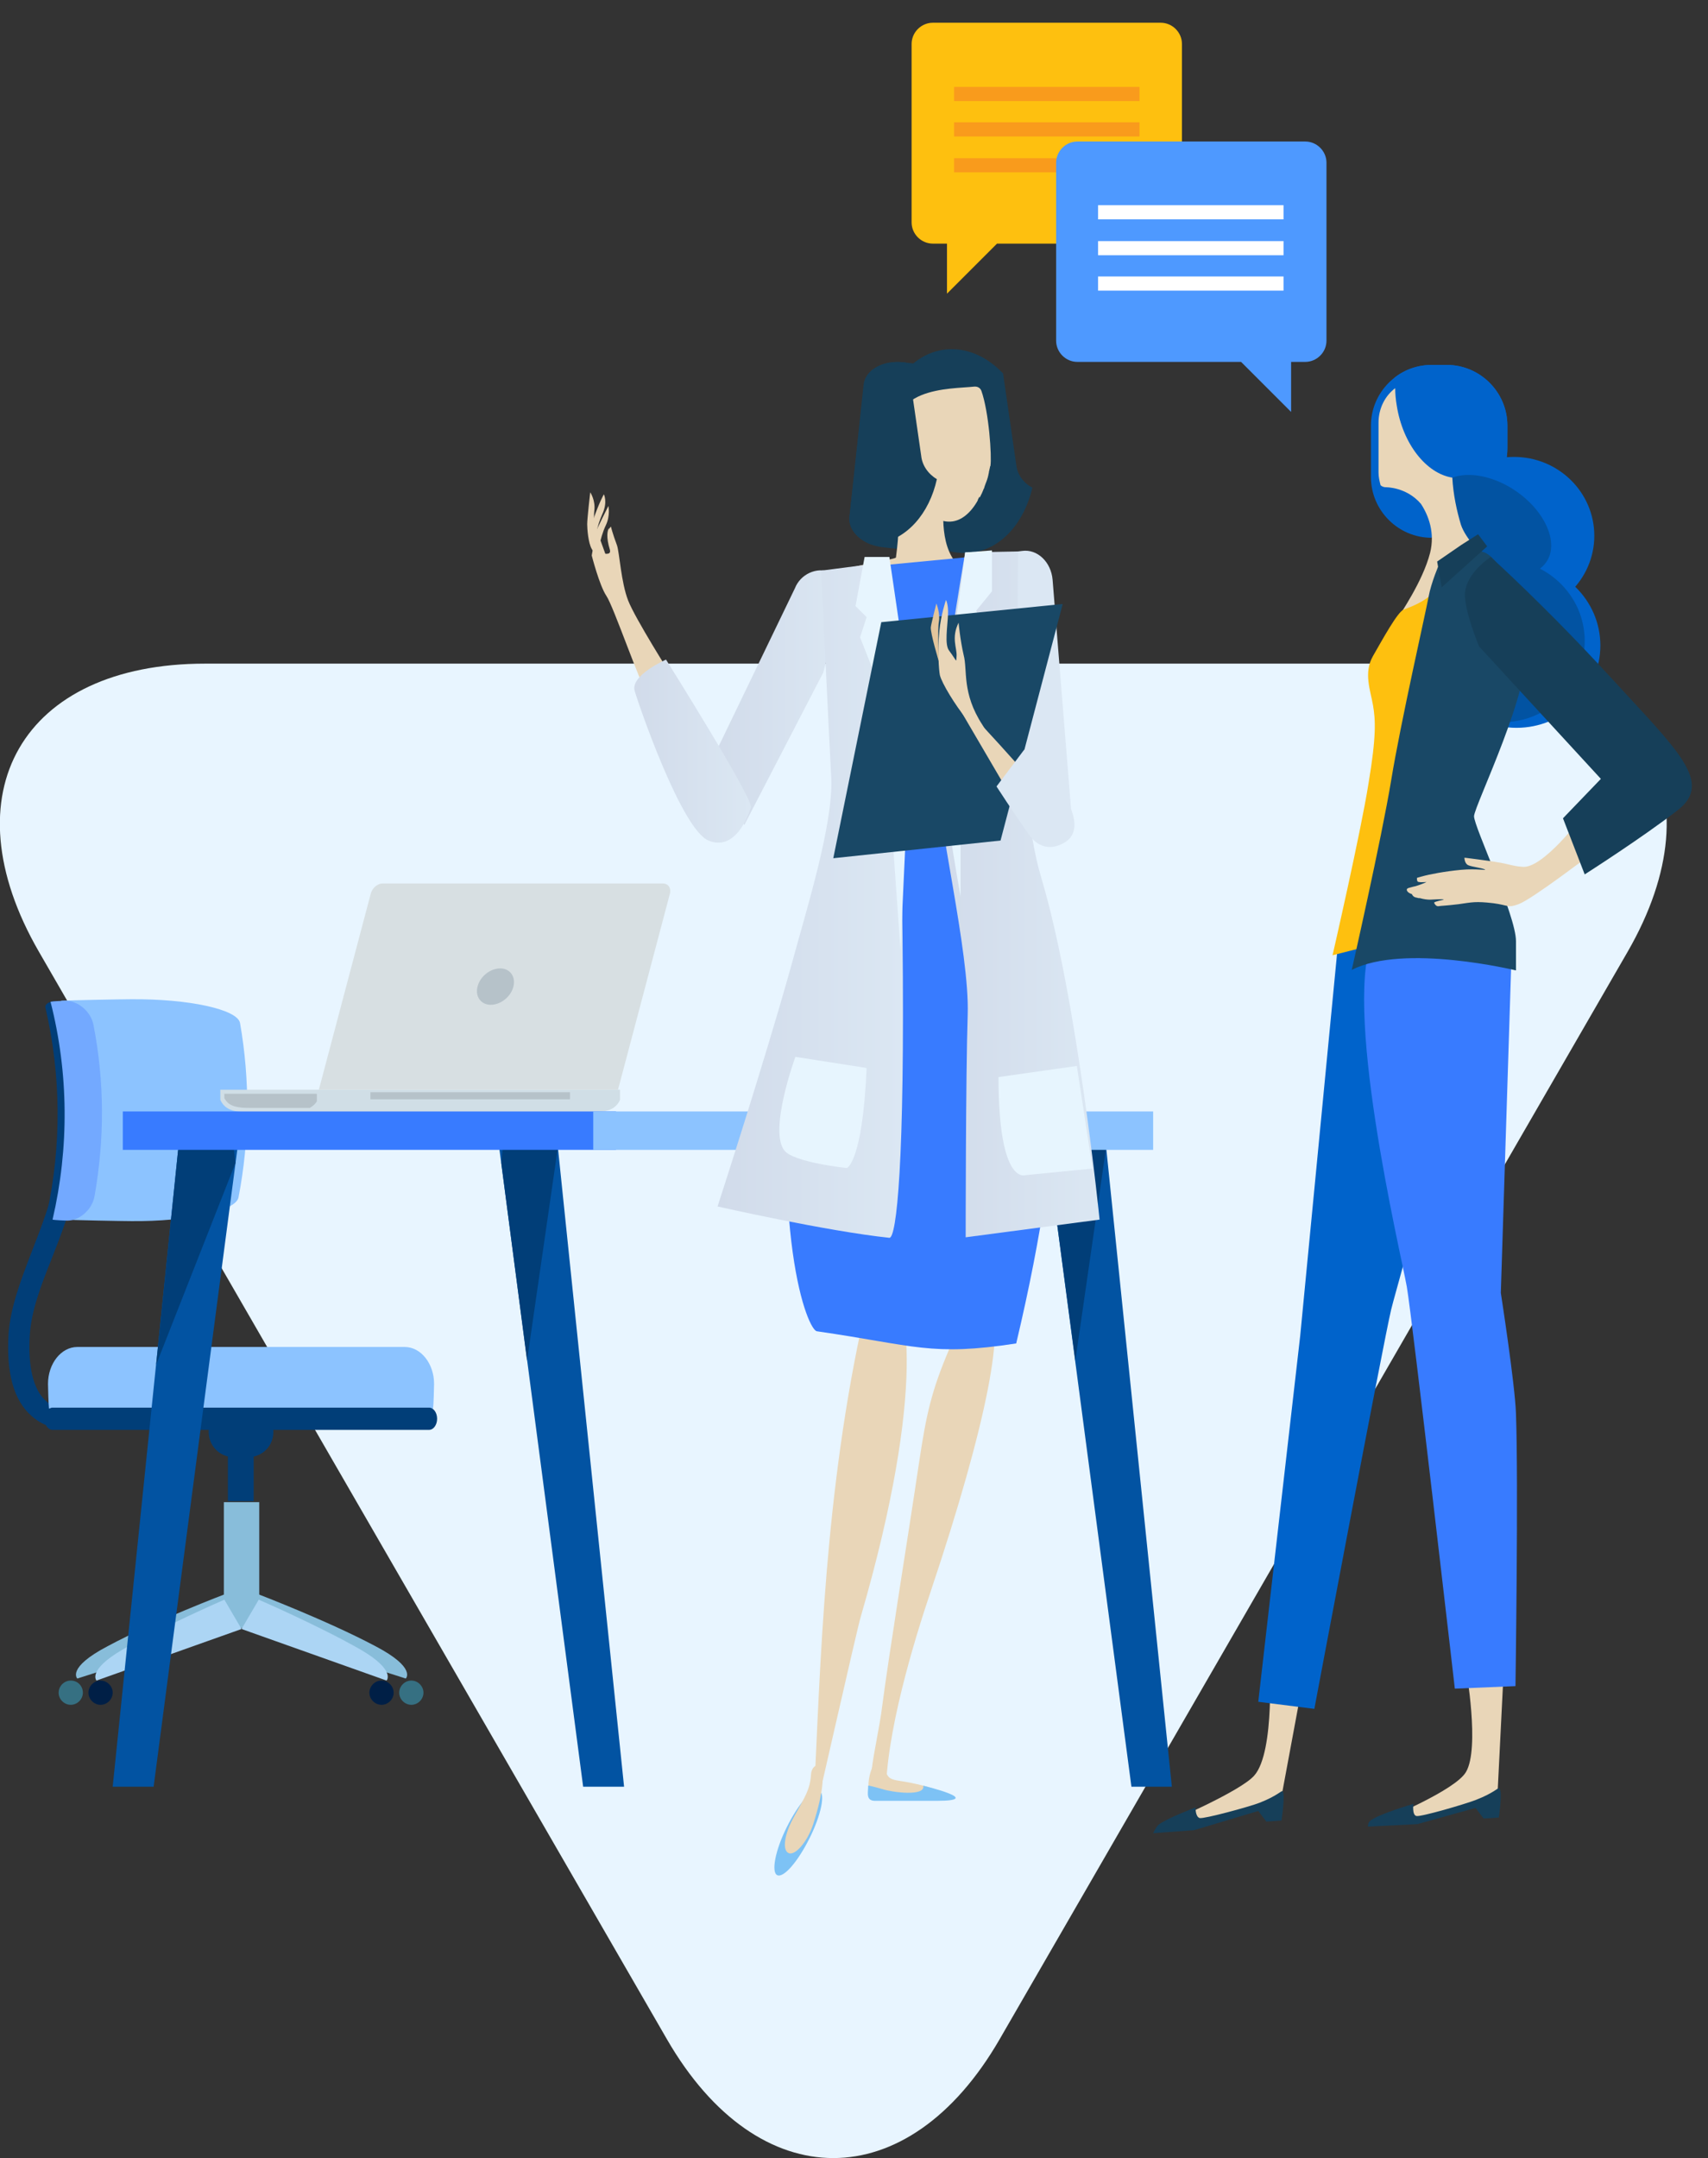 <?xml version="1.0" encoding="utf-8"?>
<!-- Generator: Adobe Illustrator 25.1.0, SVG Export Plug-In . SVG Version: 6.00 Build 0)  -->
<svg version="1.1" id="Laag_1" xmlns="http://www.w3.org/2000/svg" xmlns:xlink="http://www.w3.org/1999/xlink" x="0px" y="0px"
	 viewBox="0 0 338 427" style="enable-background:new 0 0 338 427;" xml:space="preserve">
<rect x="0" y="0" width="338" height="427" fill="#333333" stroke="none"/>
<style type="text/css">
	.st0{clip-path:url(#SVGID_2_);fill:#E8F5FF;}
	.st1{fill:#FFFFFF;}
	.st2{fill:#013E78;}
	.st3{fill:#88BDDA;}
	.st4{fill:#ACD5F4;}
	.st5{fill:#001F46;}
	.st6{fill:#367082;}
	.st7{fill:#8CC3FF;}
	.st8{fill:#73A9FF;}
	.st9{fill:#D0DEE6;}
	.st10{fill:#B6C2C9;}
	.st11{fill:#D7DFE2;}
	.st12{fill:#0253A2;}
	.st13{fill:#387BFF;}
	.st14{fill:#E9D6B8;}
	.st15{fill:#7DC2F5;}
	.st16{fill:#163F59;}
	.st17{fill:#DBE7F3;}
	.st18{fill:url(#SVGID_3_);}
	.st19{fill:url(#SVGID_4_);}
	.st20{fill:#E7F5FE;}
	.st21{fill:url(#SVGID_5_);}
	.st22{fill:#194866;}
	.st23{fill:#E2C59C;}
	.st24{fill:url(#SVGID_6_);}
	.st25{fill:#0063CB;}
	.st26{fill:#FEC00F;}
	.st27{fill:#F99B1C;}
	.st28{fill:#4E99FF;}
</style>
<g>
	<defs>
		<rect id="SVGID_1_" x="0" width="338" height="427"/>
	</defs>
	<clipPath id="SVGID_2_">
		<use xlink:href="#SVGID_1_"  style="overflow:visible;"/>
	</clipPath>
	<path class="st0" d="M197.8,403.5c-18.1,31.3-47.7,31.3-65.8,0L7.7,188.3c-18.1-31.3-3.3-57,32.9-57l248.6,0
		c36.2,0,51,25.6,32.9,57L197.8,403.5z"/>
</g>
<rect x="222" y="42.7" class="st1" width="36.2" height="2.8"/>
<g>
	<g>
		<g>
			<path class="st2" d="M13.4,282.8c-1.8,0-4.6-0.4-7.1-2.6c-3.6-3.1-5.1-8.6-4.6-16.4c0.4-5.2,2.4-10.5,4.6-16.2
				c3.7-9.5,7.8-20.2,5.7-34.3l4.1-0.6c2.3,15.3-2.2,27-5.9,36.4c-2.2,5.5-4,10.3-4.3,15c-0.4,6.3,0.7,10.8,3.1,13
				c2.3,2.1,5.3,1.5,5.4,1.5l0.8,4C15.1,282.6,14.4,282.8,13.4,282.8z"/>
		</g>
		<g>
			<g>
				<path class="st3" d="M44.8,315.3l4,6.1l-33.5,10.7c0,0-2.2-2.1,6-6.4C30.8,320.6,44.8,315.3,44.8,315.3z"/>
				<path class="st3" d="M50.8,315.3l-4,6.1l33.5,10.7c0,0,2.2-2.1-6-6.4C64.7,320.6,50.8,315.3,50.8,315.3z"/>
			</g>
			<rect x="44.3" y="297.2" class="st3" width="7" height="24.9"/>
			<g>
				<path class="st4" d="M44.4,316.5l3.4,5.8l-28.7,10.2c0,0-1.9-2,5.1-6.1C32.4,321.7,44.4,316.5,44.4,316.5z"/>
				<path class="st4" d="M51.2,316.5l-3.4,5.8l28.7,10.2c0,0,1.9-2-5.1-6.1C63.2,321.7,51.2,316.5,51.2,316.5z"/>
			</g>
			<path class="st5" d="M22.3,334.9c0,1.3-1.1,2.4-2.4,2.4c-1.3,0-2.4-1.1-2.4-2.4c0-1.3,1.1-2.4,2.4-2.4
				C21.2,332.5,22.3,333.6,22.3,334.9z"/>
			<path class="st5" d="M77.9,334.9c0,1.3-1.1,2.4-2.4,2.4c-1.3,0-2.4-1.1-2.4-2.4c0-1.3,1.1-2.4,2.4-2.4
				C76.8,332.5,77.9,333.6,77.9,334.9z"/>
			<path class="st6" d="M16.4,334.9c0,1.3-1.1,2.4-2.4,2.4c-1.3,0-2.4-1.1-2.4-2.4c0-1.3,1.1-2.4,2.4-2.4
				C15.4,332.5,16.4,333.6,16.4,334.9z"/>
			<path class="st6" d="M83.8,334.9c0,1.3-1.1,2.4-2.4,2.4c-1.3,0-2.4-1.1-2.4-2.4c0-1.3,1.1-2.4,2.4-2.4
				C82.7,332.5,83.8,333.6,83.8,334.9z"/>
		</g>
		<rect x="45.1" y="288" class="st2" width="5.1" height="9"/>
		<path class="st2" d="M54.1,283.3c0,2.8-2.2,5-5,5h-2.8c-2.8,0-5-2.2-5-5l0,0c0-2.8,2.2-5,5-5h2.8
			C51.9,278.3,54.1,280.5,54.1,283.3L54.1,283.3z"/>
		<path class="st7" d="M85.7,278.7c0.1-0.6,0.2-4.3,0.2-4.9c0-4-2.6-7.3-5.8-7.3H15.3c-3.2,0-5.8,3.3-5.8,7.3c0,0.6,0.1,4.3,0.2,4.9
			H85.7z"/>
		<path class="st2" d="M8.8,280.7c0,1.2,0.7,2.2,1.6,2.2h74.5c0.9,0,1.6-1,1.6-2.2l0,0c0-1.2-0.7-2.2-1.6-2.2H10.4
			C9.6,278.5,8.8,279.5,8.8,280.7L8.8,280.7z"/>
		<g>
			<path class="st7" d="M12.5,241.3c1.6,0.1,11.8,0.3,13.5,0.3c11.1,0.1,20.7-2,21.2-4.7c2.2-11.4,2.3-23.1,0.3-34.5
				c-0.5-2.7-10.2-4.8-21.6-4.7c-1.8,0-12.2,0.2-13.8,0.3C15.6,212.3,15.7,227.1,12.5,241.3z"/>
			<path class="st2" d="M10.9,198.1c-1.2,0-2.1,0.6-1.9,1.3c3.1,13.4,3.2,27.2,0.3,40.6c-0.2,0.7,0.7,1.3,1.9,1.3l0,0
				c1.2,0,2.3-0.6,2.5-1.3c2.9-13.4,2.8-27.3-0.3-40.7C13.3,198.6,12.2,198.1,10.9,198.1L10.9,198.1z"/>
			<path class="st8" d="M10.4,241.3c0.3,0.1,2.5,0.2,2.9,0.2c2.4,0,4.9-2.1,5.4-4.8c2-11.2,2-22.7-0.2-33.9
				c-0.5-2.7-3.1-4.8-5.5-4.8c-0.4,0-2.6,0.1-3,0.2C13.6,212.3,13.7,227.1,10.4,241.3z"/>
		</g>
	</g>
	<g>
		<path class="st9" d="M43.6,217.6C43.6,217.6,43.6,217.6,43.6,217.6v-2h79.1v1.9c0,0,0,0,0,0.1l-0.2,0.4c-1,1.7-2.8,2-4.9,2H48.7
			c-2.1,0-3.9-0.3-4.9-2L43.6,217.6z"/>
		<path class="st10" d="M62.7,217.9C62.7,217.9,62.7,218,62.7,217.9l-0.2,0.3c-0.3,0.4-0.7,0.7-1.2,1h-12c-2,0-3.8-0.2-4.7-1.6
			l-0.2-0.3c0,0,0,0,0,0l0-0.9h18.3V217.9z"/>
		<g>
			<rect x="73.3" y="216.1" class="st10" width="39.5" height="1.4"/>
		</g>
		<g>
			<path class="st11" d="M63.1,215.6l10.3-38.9c0.3-1,1.3-1.9,2.3-1.9h55.5c1,0,1.6,0.8,1.4,1.9l-10.3,38.9H63.1z"/>
			<path class="st10" d="M94.5,195.2c-0.5,2,0.7,3.6,2.6,3.6c2,0,4-1.6,4.5-3.6c0.5-2-0.7-3.6-2.6-3.6C97,191.6,95,193.2,94.5,195.2
				z"/>
		</g>
	</g>
	<g>
		<polygon class="st12" points="223.9,353.5 231.9,353.5 218.6,224.1 206.8,224.1 		"/>
		<polygon class="st2" points="207.6,230.1 212.8,269.2 218.9,227 218.6,224.1 208.3,224.1 		"/>
		<polygon class="st12" points="115.4,353.5 123.5,353.5 110.1,224.1 98.4,224.1 		"/>
		<polygon class="st2" points="99.2,230.1 104.3,269.2 110.4,227 110.1,224.1 99.8,224.1 		"/>
		<polygon class="st12" points="30.4,353.5 22.3,353.5 35.6,224.1 47.4,224.1 		"/>
		<polygon class="st2" points="46.6,230.1 30.9,270 35.3,227 35.6,224.1 45.9,224.1 		"/>
		<rect x="24.3" y="219.9" class="st13" width="97.6" height="7.6"/>
		<rect x="117.4" y="219.9" class="st7" width="110.8" height="7.6"/>
	</g>
</g>
<g>
	<path class="st14" d="M195.4,258.4c-1.3-0.8-5.7,4.1-7.5,8.4c-3.6,8.4-4.6,13.1-6,22.4c-2.2,14.8-6,38.2-7.3,48.2
		c-1.1,9-4.8,19.7,0.7,18.2c-0.1-12.4,5.6-31,8.9-40.8C195.4,281.4,199.3,260.8,195.4,258.4z"/>
	<path class="st14" d="M169.7,266.3c0.5-2.4,1-4.7,1.5-7c1.7-3.3,3.1-5.1,4.3-4.8c4.2,1,8,20.1-5.2,65.5c-0.7,2.3-9.6,41.8-9.5,40.9
		C162.2,335.4,162.6,301.5,169.7,266.3z"/>
	<path class="st15" d="M160.2,363.7c-2.3,4.6-5.1,7.9-6.4,7.3c-1.2-0.6-0.4-4.9,1.9-9.5c2.3-4.6,5.1-7.9,6.4-7.3
		C163.4,354.8,162.5,359.1,160.2,363.7z"/>
	<path class="st14" d="M160.9,361c-1.2,3.6-3.7,6.3-4.9,5.6c-1.2-0.6-0.8-3.7,1.1-7.1c2.3-4.2,3.2-5.4,3.4-8.5
		C160.7,348.2,165.3,347.3,160.9,361z"/>
	<path class="st14" d="M184.7,353.9c0,0-1.2-0.5-4.6-1.2c-2-0.4-3.5-0.4-4.2-1.1c-1.2-1.2-0.5-4.2-1.1-4.1c-2.8,0.6-3.8,7.2-2.1,8
		c1.6,0.8,10.9-0.3,11.6-0.3C185,355.2,184.9,353.7,184.7,353.9z"/>
	<path class="st15" d="M182.7,353.3c0.5,2.2-6.2,1.3-8,0.7c-1.7-0.5-2.7-0.7-2.7-0.7c-0.1,0-0.1,0-0.2,0c0,0.1,0,0.1,0,0.2
		c0,1.2-0.5,2.8,1.4,2.8h12.1C195.2,356.3,182.7,353.3,182.7,353.3z"/>
	<path class="st16" d="M201.1,91.9l-2.6-18c-3.3-3.5-7.5-5.3-11.8-4.7c-8.3,1.2-13.7,11.2-12.1,22.2c1.6,11.1,9.6,19.1,17.9,17.9
		c5.8-0.8,10.2-6,11.8-12.8C202.5,95.5,201.3,93.9,201.1,91.9z"/>
	<path class="st16" d="M168.1,102.3c-0.3,2.9,2.7,5.6,6.8,6l9.2,1c4.1,0.4,7.6-1.5,7.9-4.4l2.9-26.2c0.3-2.9-2.7-5.6-6.8-6l-9.3-1
		c-4.1-0.5-7.6,1.5-7.9,4.4L168.1,102.3z"/>
	<path class="st14" d="M192.2,113.6c5.5,2.4,8.2,1.6,4,3.4c-2,2.5-27.8-1-29.2-4.2c-0.2-0.5,10.2-2.1,10.3-2.5
		c0.6-4.6,0.9-8.6-0.4-13.7c0.1-0.4,0.4-0.7,0.7-0.7c2,0.1,3.9,0.1,5.9,0.1c0.3,0,4.2,0.9,3.3,2.7
		C186.4,103.8,186.4,111.1,192.2,113.6z"/>
	<path class="st14" d="M193.9,98.4c0.1-0.2,0.2-0.4,0.3-0.6c0-0.1,0.1-0.1,0.1-0.2c0.1-0.2,0.2-0.5,0.3-0.7c0-0.1,0-0.1,0.1-0.2
		c0.1-0.2,0.1-0.4,0.2-0.6c0-0.1,0.1-0.2,0.1-0.3c0.1-0.2,0.1-0.3,0.2-0.5c0-0.1,0.1-0.2,0.1-0.3c0.1-0.2,0.1-0.4,0.2-0.6
		c0-0.2,0.1-0.3,0.1-0.5c0-0.1,0.1-0.3,0.1-0.5c0-0.2,0.1-0.3,0.1-0.5c0-0.1,0.1-0.3,0.1-0.4c0-0.1,0-0.2,0.1-0.3c0,0,0,0,0,0
		c0.3-1.9-0.3-10.7-1.8-14.9c-0.2-0.5-0.7-0.9-1.5-0.8c-4.5,0.5-18.3-0.1-14.8,12.4v0c0,0,0.2,1.1,0.3,1.6c0,0,0,0.1,0,0.1
		c0.1,0.5,0.2,1,0.4,1.5c0,0,0,0.1,0,0.1c0.1,0.5,0.3,1,0.4,1.4c0,0,0,0,0,0c2,5.9,5.4,9.8,9.1,9.6c2.1-0.1,4-1.7,5.4-4.2
		c0,0,0,0,0,0c0,0,0,0,0-0.1c0.1-0.2,0.2-0.4,0.3-0.6C193.9,98.5,193.9,98.4,193.9,98.4z"/>
	<path class="st14" d="M118.5,108.9c0,0-1,0.5-1.4-0.3c-0.7-1.2-0.9-4-0.9-4.9c0-1.1,0.6-6.3,0.6-6.3s1.1,1.6,0.8,3.7
		C117.3,104.2,118.5,108.9,118.5,108.9z"/>
	<path class="st14" d="M118.5,108.2c-0.9-1.8-0.4-4,0.7-6.5c1.1-2.4,0.3-3.9,0.3-3.9s-0.9,1.5-2.2,5.3c-0.4,1.1-0.7,2.3-0.7,3.4
		C116.8,110,120.7,112.7,118.5,108.2z"/>
	<path class="st14" d="M155.3,129.9c-5,3.7-9.4,16.7-12.9,25c-1.9,4.6-1.2,8.2-1.2,8.2s1.7,10.9,14.7-18.8
		C159.2,136.8,157.2,128.5,155.3,129.9z"/>
	<path class="st14" d="M118.5,106l-0.8,0.5l-0.6,3.4c0,0,1.5,5.9,2.9,8c1.4,2,6.9,18.1,7.9,18.8c1.6,1.3,4.9-3.1,4.9-3.1
		s-7.1-11.2-8.5-14.8c-1.4-3.6-1.7-9.4-2.2-10.9c-0.9-2.4-1.2-3.7-1.2-3.7s-1.2,0.6-0.1,4.6c0.3,1-1,0.8-1,0.8L118.5,106z"/>
	<polygon class="st13" points="164.7,148.7 199.1,148.4 203.3,109.1 162.5,113 	"/>
	<path class="st13" d="M201.1,265.8c-16.9,2.6-20,0.4-39.4-2.4c-1.8,0-9.7-18.9-4.2-68.7c1.1-10.3,8.9-18.5,7.1-46.4
		c11.6-0.2,23.1-0.4,34.7-0.7C194.7,172.9,222.2,176.9,201.1,265.8z"/>
	<path class="st17" d="M202.2,159l-4.9-34.5l1.2-13.9c0.8-0.8,1.8-1.3,3-1.5l0.8-0.1c3-0.4,5.7,2.2,6,5.7l3.8,47.2L202.2,159z"/>
	
		<linearGradient id="SVGID_3_" gradientUnits="userSpaceOnUse" x1="465.017" y1="138.069" x2="491.979" y2="138.069" gradientTransform="matrix(1 0 0 1 -324.383 -4.000000e-04)">
		<stop  offset="0" style="stop-color:#D1DBEA"/>
		<stop  offset="1" style="stop-color:#DBE7F3"/>
	</linearGradient>
	<path class="st18" d="M147.3,163.2l15.6-30.1l4.8-17.6c-0.6-0.9-1.5-1.6-2.6-2l-0.7-0.3c-2.8-1.1-6,0.4-7.1,3.2l-16.6,34.4
		L147.3,163.2z"/>
	<path class="st14" d="M118.2,110.3c0,0-0.9-3-0.5-4.5c0.3-1,2.7-5.7,2.7-5.7s0.4,1.9-0.5,3.8C118.6,106.6,118.2,110.3,118.2,110.3z
		"/>
	<path class="st14" d="M119.7,109.6c0,0,0.9,0.2,1.2-0.1c0,0.3-0.1,0.6-0.1,0.8c-0.1,0.5,0.2,4,0.2,4s-0.7-2.5-1.1-3.2
		c-0.2-0.4-0.5-1.5-0.7-2.4c0-0.1,0-0.3,0-0.5L119.7,109.6z"/>
	<path class="st14" d="M120.7,108.8c-0.8-2.6-0.5-3.8-0.2-4.3c0.2,0.6,0.5,1.6,1,3c0.2,0.5,0.3,1.5,0.5,2.8c0,0.2-0.9,0.5-1.3,2.6
		c-0.1,0.4-0.8-1.9-0.9-3.3C120.2,109.6,120.9,109.6,120.7,108.8z"/>
	<path class="st16" d="M185.4,94.8c-1.7-1-2.9-2.7-3.1-4.6l-2.6-18c-0.2-0.2-0.3-0.3-0.5-0.5l-0.3,0c-4.1-0.5-7.6,1.5-7.9,4.4
		l-2.9,26.2c-0.2,2.2,1.5,4.3,4.2,5.4c0.5,0,0.9,0,1.4-0.1C179.5,106.7,183.9,101.6,185.4,94.8z"/>
	
		<linearGradient id="SVGID_4_" gradientUnits="userSpaceOnUse" x1="509.605" y1="177.005" x2="541.835" y2="177.005" gradientTransform="matrix(1 0 0 1 -324.383 -4.000000e-04)">
		<stop  offset="0" style="stop-color:#D1DBEA"/>
		<stop  offset="1" style="stop-color:#DBE7F3"/>
	</linearGradient>
	<path class="st19" d="M201.5,109.1l-10.5,0.2c0,0-5.7,33.1-5.7,42.8c0,9.7,6.6,36.2,6.2,48.6c-0.4,12.4-0.4,44.1-0.4,44.1l26.5-3.5
		c0,0-4.4-43.7-11.5-67.5C200.3,154.8,201.5,109.1,201.5,109.1z"/>
	<path class="st20" d="M191,109.3l5.3-0.4l0,8.1l-3.1,3.8l1.3,4l-4.4,17.7v34.9c0,0-5.7-30.9-4-37.1
		C187.9,134.1,191,109.3,191,109.3z"/>
	
		<linearGradient id="SVGID_5_" gradientUnits="userSpaceOnUse" x1="466.341" y1="178.213" x2="503.055" y2="178.213" gradientTransform="matrix(1 0 0 1 -324.383 -4.000000e-04)">
		<stop  offset="0" style="stop-color:#D1DBEA"/>
		<stop  offset="1" style="stop-color:#DBE7F3"/>
	</linearGradient>
	<path class="st21" d="M173.3,111.5l-10.8,1.4c0,0,1.5,31.7,2,41c0.4,9.3-4.9,26-7.9,37.1c-5.4,19.4-14.6,47.7-14.6,47.7
		s21.6,4.9,34,6.2c1.4,0.1,3.1-14.6,2.6-59.6C178.2,140.2,173.3,111.5,173.3,111.5z"/>
	<polygon class="st20" points="176,110.2 180.4,140.2 178.2,187.9 174.6,137.2 170.2,126.1 171.5,122.1 169.3,119.9 171.1,110.2 	
		"/>
	<polygon class="st22" points="174.4,123.1 210.3,119.5 198,166.3 164.9,169.8 	"/>
	<g>
		<path class="st14" d="M194.4,143.4c-4.1-6.3-2.9-10.8-3.7-13.8c-0.7-3-1-6.4-1-6.4c-1.5,3-0.3,5-0.4,6.6c-0.1,1.5,0.1,1-1.5-1.1
			c-0.9-1.2-0.3-4.7-0.2-7.1c0.1-2-0.4-2.9-0.4-2.9s-1,2.9-1.3,6.1c-0.4,3.8-0.1,7.9,0.1,8.8c0.4,1.6,3,5.9,5.3,8.7
			C193.8,145.3,197.3,147.9,194.4,143.4z"/>
		<path class="st14" d="M208.2,159.2c-8.8-10.6-20.5-22.7-20.5-22.7l16.1,27.5C203.7,164.1,212.6,164.5,208.2,159.2z"/>
		<path class="st17" d="M209.9,156.3c0,0,5.7,7.7,0.6,10.5c-2.9,1.6-5.3,0.6-6.9-1.7c-3.1-4.4-6.4-9.5-6.4-9.5l5.5-7.3L209.9,156.3z
			"/>
		<path class="st23" d="M185.8,130.9c0,0-1.7-5.6-1.6-6.8c0.1-0.8,1.1-4.7,1.1-4.7s0.8,2,0.5,3.6
			C185.5,124.5,185.8,130.9,185.8,130.9z"/>
	</g>
	
		<linearGradient id="SVGID_6_" gradientUnits="userSpaceOnUse" x1="449.928" y1="148.623" x2="472.971" y2="148.623" gradientTransform="matrix(1 0 0 1 -324.383 -4.000000e-04)">
		<stop  offset="0" style="stop-color:#D1DBEA"/>
		<stop  offset="1" style="stop-color:#DBE7F3"/>
	</linearGradient>
	<path class="st24" d="M131.8,130.5c0,0-7.1,3.1-6.2,6.2c0.9,3.1,9.3,27.4,14.6,29.6c5.3,2.2,7.9-4.9,8.4-6.6
		C149,157.9,131.8,130.5,131.8,130.5z"/>
	<path class="st20" d="M197.6,213.1l15.5-2.2l3.1,20.3l-13.2,1.3C202.9,232.5,197.6,234.7,197.6,213.1z"/>
	<path class="st20" d="M171.5,211.3l-14.1-2.2c0,0-5.3,14.5-2.2,18.5c1.8,2.4,12.4,3.5,12.4,3.5S170.7,229.9,171.5,211.3z"/>
</g>
<g>
	<path class="st14" d="M257.6,333.9l-4.2,22.6l-14.3,3.7l-7.6,0.2c0,0,14-6,16.7-9.1c4.2-4.7,3-23.2,3-23.2L257.6,333.9z"/>
	<path class="st16" d="M253.6,360.2l-3,0.2l-1.6-2.1l-12.7,3.8l-8.1,0.6c0,0,0.6-1.3,1.1-1.7c1.5-1.2,7.3-3.4,7.3-3.4
		s-0.1,1.8,0.8,2.1c0.9,0.2,9.7-2.2,11.8-3c3.6-1.4,4.4-2.5,4.6-2.3C254.4,354.9,253.6,360.2,253.6,360.2z"/>
	<path class="st25" d="M264.6,188.6l-7.3,75.7l-8.3,72.4l11.1,1.4c0,0,13.7-72.8,15.2-79c1.5-6.3,17-56.5,11.4-69.7
		C281.1,176.1,264.6,188.6,264.6,188.6z"/>
	<path class="st25" d="M283.5,127.7c0,9,7.5,16.3,16.6,16.3c9.2,0,16.6-7.3,16.6-16.3c0-9-7.5-16.3-16.6-16.3
		C291,111.4,283.5,118.7,283.5,127.7z"/>
	<path class="st25" d="M271.3,94.4c0,6.6,5.4,12,12,12l3-5.7c6.6,0,12-5.4,12-12v-4.5c0-6.6-5.4-12-12-12h-3c-6.6,0-12,5.4-12,12
		V94.4z"/>
	<path class="st25" d="M298.3,88.7v-4.5c0-6.6-5.4-12-12-12h-3c-2.7,0-5.3,0.9-7.3,2.5c-0.2,2.6,0,5.4,0.6,8.2
		c2,8.7,7.9,15.2,14.4,16.8C295.3,97.9,298.3,93.7,298.3,88.7z"/>
	<path class="st25" d="M283.7,106c0,8.6,7.1,15.6,15.9,15.6c8.8,0,15.9-7,15.9-15.6c0-8.6-7.1-15.6-15.9-15.6
		C290.9,90.4,283.7,97.4,283.7,106z"/>
	<path class="st12" d="M280.8,126.8c0,8.9,7.4,16.1,16.4,16.1c9.1,0,16.4-7.2,16.4-16.1c0-8.9-7.4-16.1-16.4-16.1
		C288.2,110.8,280.8,118,280.8,126.8z"/>
	<path class="st12" d="M299.9,97.1c-5.9-4-12.8-4.2-15.4-0.4c-2.6,3.8,0.1,10.1,6.1,14.1c5.9,4,12.8,4.2,15.4,0.4
		C308.6,107.5,305.8,101.1,299.9,97.1z"/>
	<path class="st14" d="M276.1,76.8c0,1.1,0.1,2.2,0.3,3.4c1.2,7.7,5.9,13.5,11,14.3c0.2,3.5,0.9,6.6,1.7,9.3c1,3,4.5,6.2,4.5,6.2
		c0.9,5.4-17.4,13.3-17,12.4c0.4-0.9,4.9-7.2,6.4-13c1-4-0.3-7.4-1.8-9.7c-2.9-3.4-7-3.3-7-3.3c-0.4,0-0.8-0.2-1-0.4
		c-0.2-0.8-0.4-1.6-0.4-2.5v-9.9C272.8,80.8,274.1,78.3,276.1,76.8z"/>
	<path class="st26" d="M272.3,186.8l-8.6,2.2c0,0,5.6-24.4,7.1-33.9c1.6-9.5,1.4-12.7,0.9-15.6c-0.5-2.9-1.9-6.4,0-9.7
		c1.9-3.3,4.9-8.8,6.1-9.2c1.9-0.7,4-1.6,5.6-3.1C284.2,116.6,272.3,186.8,272.3,186.8z"/>
	<path class="st14" d="M297.5,331.9l-1.2,24l-14.3,3.7l-7.6,0.2c0,0,13.6-5.6,15.7-9.2c2.8-4.7,0-20.5,0-20.5L297.5,331.9z"/>
	<path class="st16" d="M296.6,359.6l-3,0.2l-1.6-2.1l-11.5,3.2l-9.8,0.5c0,0,0-0.8,0.4-1.1c1.4-1.3,8.6-3.4,8.6-3.4
		s-0.3,2.2,0.6,2.4c0.9,0.2,9.8-2.4,11.8-3.2c3.6-1.4,4.4-2.5,4.6-2.3C297.4,354.4,296.6,359.6,296.6,359.6z"/>
	<path class="st13" d="M299.1,189.6l-2.1,66.2c0,0,2.8,18,3,23.9c0.5,13.5-0.1,53.9-0.1,53.9l-12,0.5c0,0-8.4-73.1-9.5-79.5
		c-1.1-6.3-13.3-57.3-6.3-69.9C279.3,172.1,299.1,189.6,299.1,189.6z"/>
	<path class="st22" d="M267.5,191.9c0,0,5.9-26,7.8-37.5c1.9-11.6,6.9-33.5,7.4-36.3c0.5-2.8,2.1-6.5,2.1-6.5s4.4-3.2,8.3-2.5
		c3.9,0.7,7.2,9.5,8.8,18c1.6,8.6-10.2,32.4-10.2,34.4c0,2.1,8.3,19.6,8.3,24.7c0,5.1,0,5.8,0,5.8S277.8,186.6,267.5,191.9z"/>
	<polygon class="st16" points="292.5,105.7 289.2,107.8 284.4,111.1 285.3,116.2 294.3,108.1 	"/>
	<path class="st14" d="M312.8,161.9c0,0-7.5,10-11.5,9.6c-1.2-0.1-1.2-0.1-3.8-0.7c-2.7-0.5-3.2-0.5-5.3-0.8
		c-2.2-0.3-2.4-0.3-2.4-0.3s0,1.2,0.8,1.5c0.7,0.3,2.5,0.5,3.2,0.8c0.6,0.3-1.5-0.2-4.7,0.1c-3.2,0.3-6.3,0.9-7.7,1.3
		c-0.8,0.2-1,0.3-1,0.3c0,0.4,0,0.8,0.4,0.8c0.3,0.1,1.6,0,1.5,0c-0.3,0.2-2.2,0.9-2.5,0.9c-0.3,0.1-0.8,0.2-1.1,0.3
		c-0.6,0.2-0.3,0.9,0.7,1.2c0,0,0.2,0.5,0.6,0.6c0.2,0.1,0.3,0.1,0.4,0.1c0.2,0.1,0.4,0.1,0.6,0.1c0.7,0.2,1.4,0.3,2,0.3
		c0.3,0,2.7-0.2,2.7,0c0,0-1.9,0.4-1.9,0.6c0.1,0.3,0.4,0.7,0.8,0.7c0.6-0.1,1.5-0.1,4-0.4c2.8-0.4,3.4-0.6,6.9-0.2
		c3.1,0.4,2.8,1,5,0.2c2.9-1.1,13.7-9.5,15.7-10.8C318.2,167.1,312.8,161.9,312.8,161.9z"/>
	<path class="st16" d="M316.8,154.1l-24.1-26.2c0,0-2.9-6.9-2.8-10.4c0.2-4.2,5.1-7.3,5.1-7.3s11,9.9,24,24.1
		c13,14.2,20.1,20.5,13,26c-7.1,5.5-18.4,12.7-18.4,12.7l-4.3-11.1L316.8,154.1z"/>
</g>
<g>
	<path class="st26" d="M180.4,44c0,2.3,1.9,4.2,4.2,4.2h2.8v9.9l9.9-9.9h32.4c2.3,0,4.2-1.9,4.2-4.2V8.7c0-2.3-1.9-4.2-4.2-4.2
		h-45.1c-2.3,0-4.2,1.9-4.2,4.2V44z"/>
	<rect x="188.8" y="17.2" class="st27" width="36.7" height="2.8"/>
	<rect x="188.8" y="24.2" class="st27" width="36.7" height="2.8"/>
	<rect x="188.8" y="31.3" class="st27" width="36.7" height="2.8"/>
</g>
<g>
	<path class="st28" d="M262.5,67.4c0,2.3-1.9,4.2-4.2,4.2h-2.8v9.9l-9.9-9.9h-32.4c-2.3,0-4.2-1.9-4.2-4.2V32.2
		c0-2.3,1.9-4.2,4.2-4.2h45.1c2.3,0,4.2,1.9,4.2,4.2V67.4z"/>
	<rect x="217.3" y="40.6" class="st1" width="36.7" height="2.8"/>
	<rect x="217.3" y="47.7" class="st1" width="36.7" height="2.8"/>
	<rect x="217.3" y="54.7" class="st1" width="36.7" height="2.8"/>
</g>
</svg>
